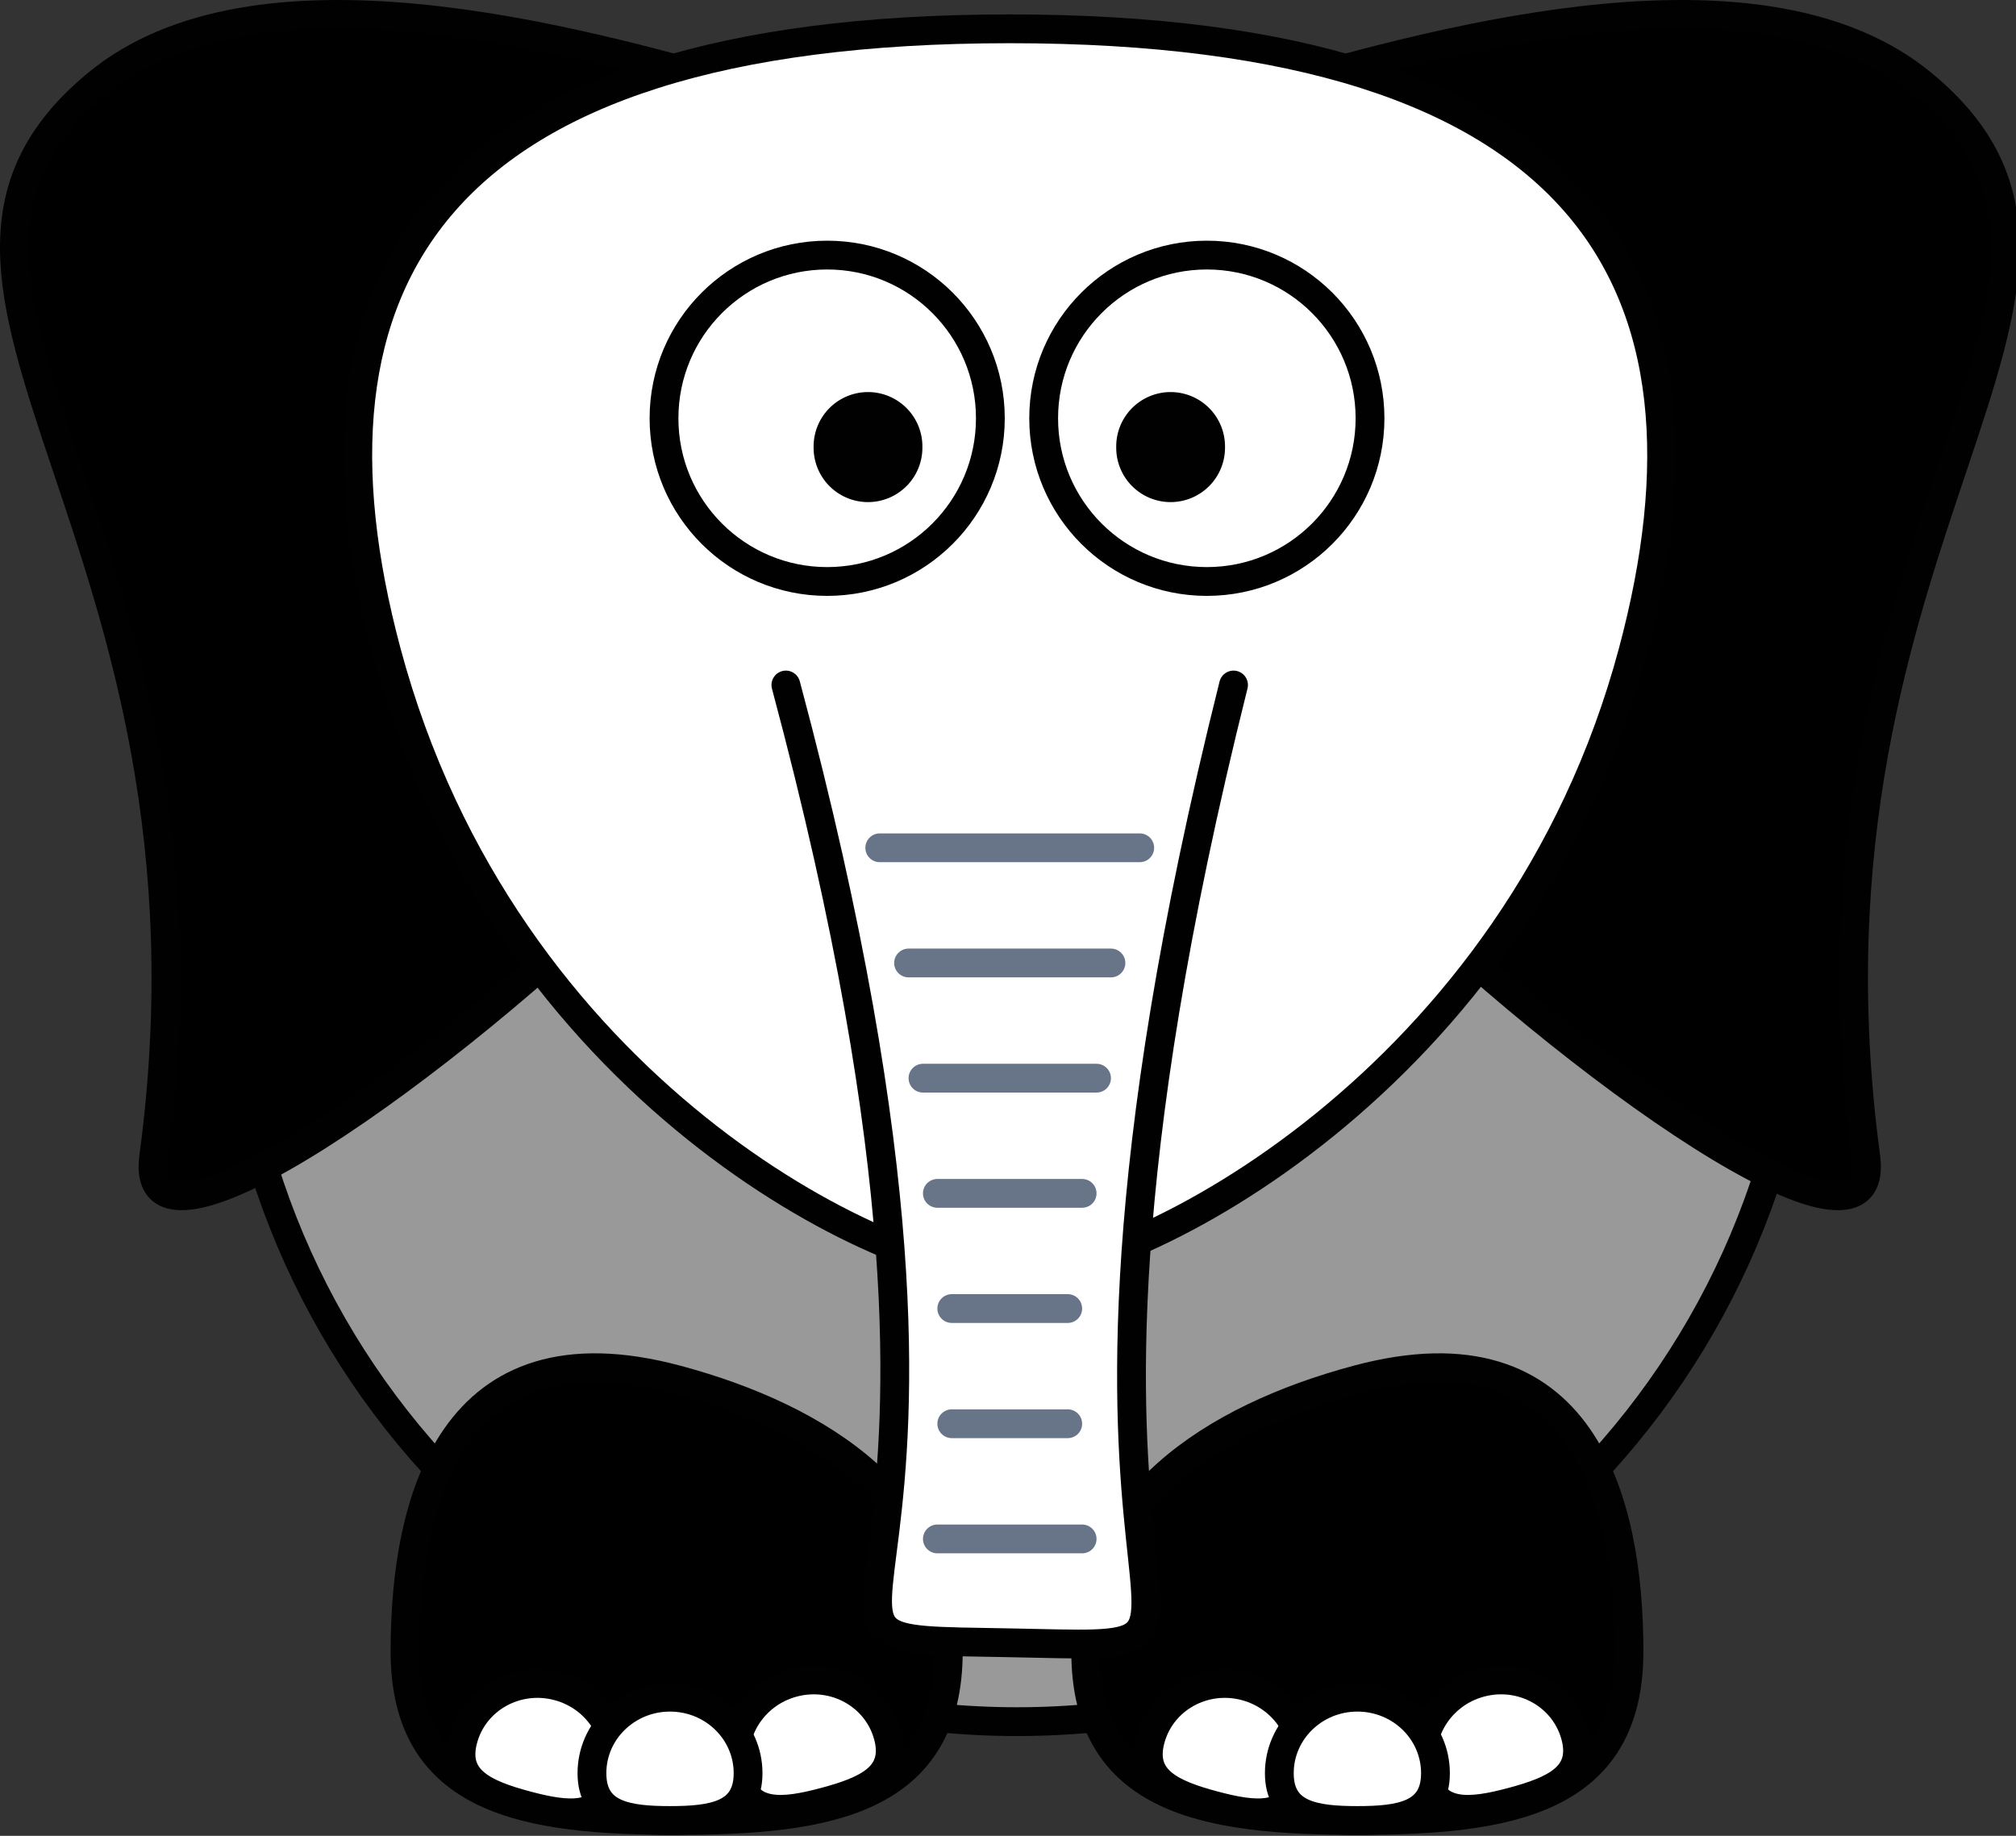 <?xml version="1.0"?>
<svg xmlns="http://www.w3.org/2000/svg" width="280" height="255" viewBox="0 0 280 255">
  <rect x="0" y="0" width="280" height="255" fill="#333333" stroke="none"/>
  <path d="M250.79 129.57c.018 60.508-49.028 109.57-109.54 109.57-60.51 0-109.56-49.061-109.54-109.57C31.69 69.062 80.738 20 141.25 20c60.509 0 109.56 49.061 109.54 109.57z" fill="#999" stroke-linecap="round" stroke-width="4" stroke="#010101" stroke-linejoin="round"/>
  <path d="M56.252 229.37c-.006 20.842 16.887 23.497 37.729 23.497s37.735-2.655 37.729-23.497c.006-20.841-17.598-32.346-37.73-37.739-31.317-8.392-37.734 16.898-37.728 37.739z" stroke-linecap="round" stroke-width="4" stroke="#010101" stroke-linejoin="round"/>
  <path d="M123.35 241.12c1.51 5.63-2.987 7.604-8.773 9.154s-10.667 2.089-12.174-3.542c-1.511-5.631 1.956-11.452 7.74-13.003s11.699 1.759 13.207 7.391z" fill="#fff" stroke-linecap="round" stroke-width="4" stroke="#010101" stroke-linejoin="round"/>
  <path d="M85.267 247.22c-1.507 5.632-6.39 5.092-12.174 3.543-5.786-1.551-10.284-3.525-8.773-9.155 1.507-5.631 7.42-8.94 13.206-7.39 5.785 1.55 9.25 7.371 7.74 13.002z" fill="#fff" stroke-linecap="round" stroke-width="4" stroke="#010101" stroke-linejoin="round"/>
  <path d="M103.9 246.3c.002 5.829-4.853 6.571-10.843 6.571s-10.844-.742-10.842-6.571c-.002-5.83 4.853-10.557 10.842-10.557 5.99 0 10.845 4.726 10.843 10.557z" fill="#fff" stroke-linecap="round" stroke-width="4" stroke="#010101" stroke-linejoin="round"/>
  <path d="M226.25 229.37c.006 20.842-16.887 23.497-37.73 23.497s-37.734-2.655-37.728-23.497c-.007-20.841 17.598-32.346 37.729-37.739 31.319-8.392 37.735 16.898 37.729 37.739z" stroke-linecap="round" stroke-width="4" stroke="#010101" stroke-linejoin="round"/>
  <path d="M218.81 241.12c1.51 5.63-2.987 7.604-8.773 9.154-5.785 1.551-10.666 2.089-12.174-3.542-1.511-5.631 1.956-11.452 7.74-13.003s11.699 1.759 13.207 7.391z" fill="#fff" stroke-linecap="round" stroke-width="4" stroke="#010101" stroke-linejoin="round"/>
  <path d="M180.73 247.22c-1.508 5.632-6.39 5.092-12.175 3.543-5.785-1.551-10.283-3.525-8.772-9.155 1.508-5.631 7.42-8.94 13.206-7.39 5.784 1.55 9.25 7.371 7.74 13.002z" fill="#fff" stroke-linecap="round" stroke-width="4" stroke="#010101" stroke-linejoin="round"/>
  <path d="M199.37 246.3c.002 5.829-4.853 6.571-10.843 6.571s-10.845-.742-10.843-6.571c-.002-5.83 4.854-10.557 10.843-10.557 5.99 0 10.845 4.726 10.843 10.557z" fill="#fff" stroke-linecap="round" stroke-width="4" stroke="#010101" stroke-linejoin="round"/>
  <path d="M13.504 11.656c21.953-18.108 65.234-6.565 91.086.931-14.053 49.307-2.82 80.095-14.908 108.01-27.77 27.66-70.754 58.11-68.332 40.09 11.667-86.851-41.908-120.94-7.846-149.03v-.001z" stroke-width="4" stroke-linecap="round" stroke="#010101" stroke-linejoin="round"/>
  <path d="M266.98 11.656c-21.953-18.108-65.234-6.565-91.09.93 14.057 49.308 2.826 80.097 14.912 108.01 27.77 27.659 70.754 58.115 68.333 40.09-11.667-86.85 41.908-120.94 7.846-149.03h-.001z" stroke-width="4" stroke-linecap="round" stroke="#010101" stroke-linejoin="round"/>
  <path d="M140.24 4.002c-80.354 0-100.3 35.215-86.544 86.569 16.307 60.859 69.458 86.569 86.543 86.569s70.504-26.706 86.544-86.57c13.734-51.255-6.189-86.568-86.543-86.568z" fill="#fff" stroke-linecap="round" stroke-width="4" stroke="#010101" stroke-linejoin="round"/>
  <path d="M190.28 58.101c.003 12.519-10.145 22.669-22.663 22.669-12.52 0-22.667-10.15-22.663-22.669-.004-12.519 10.144-22.669 22.663-22.669 12.519-.001 22.666 10.15 22.663 22.669z" fill="#fff" stroke-linecap="round" stroke-width="4" stroke="#010101" stroke-linejoin="round"/>
  <g>
    <path d="M170.14 62.101a7.555 7.555 0 11-15.109 0 7.555 7.555 0 1115.109 0z" fill="#010101"/>
  </g>
  <g>
    <path d="M137.55 58.101c.004 12.519-10.145 22.669-22.663 22.669S92.22 70.62 92.224 58.101c-.003-12.519 10.145-22.669 22.663-22.669s22.667 10.15 22.663 22.669z" fill="#fff" stroke-linecap="round" stroke-width="4" stroke="#010101" stroke-linejoin="round"/>
  </g>
  <g>
    <path d="M128.11 62.101a7.555 7.555 0 11-15.109 0 7.555 7.555 0 1115.109 0z" fill="#010101"/>
  </g>
  <g/>
  <g>
    <path d="M109.15 95.148c36.539 136.37-10.192 132.27 31.087 133.04 41.278.768-3.302 4.275 31.087-133.04" fill="#fff" stroke-width="4" stroke-linecap="round" stroke="#010101" stroke-linejoin="round"/>
  </g>
  <g>
    <path d="M130.19 213.76h20.106" fill="none" stroke-width="4" stroke-linecap="round" stroke="#687588" stroke-linejoin="round"/>
  </g>
  <g>
    <path d="M132.19 197.76h16.106" fill="none" stroke-width="4" stroke-linecap="round" stroke="#687588" stroke-linejoin="round"/>
  </g>
  <g>
    <path d="M132.19 181.76h16.106" fill="none" stroke-width="4" stroke-linecap="round" stroke="#687588" stroke-linejoin="round"/>
  </g>
  <g>
    <path d="M130.19 165.76h20.106" fill="none" stroke-width="4" stroke-linecap="round" stroke="#687588" stroke-linejoin="round"/>
  </g>
  <g>
    <path d="M128.19 149.76h24.106" fill="none" stroke-width="4" stroke-linecap="round" stroke="#687588" stroke-linejoin="round"/>
  </g>
  <g>
    <path d="M126.19 133.76h28.106" fill="none" stroke-width="4" stroke-linecap="round" stroke="#687588" stroke-linejoin="round"/>
  </g>
  <g>
    <path d="M122.19 117.76h36.106" fill="none" stroke-width="4" stroke-linecap="round" stroke="#687588" stroke-linejoin="round"/>
  </g>
</svg>
